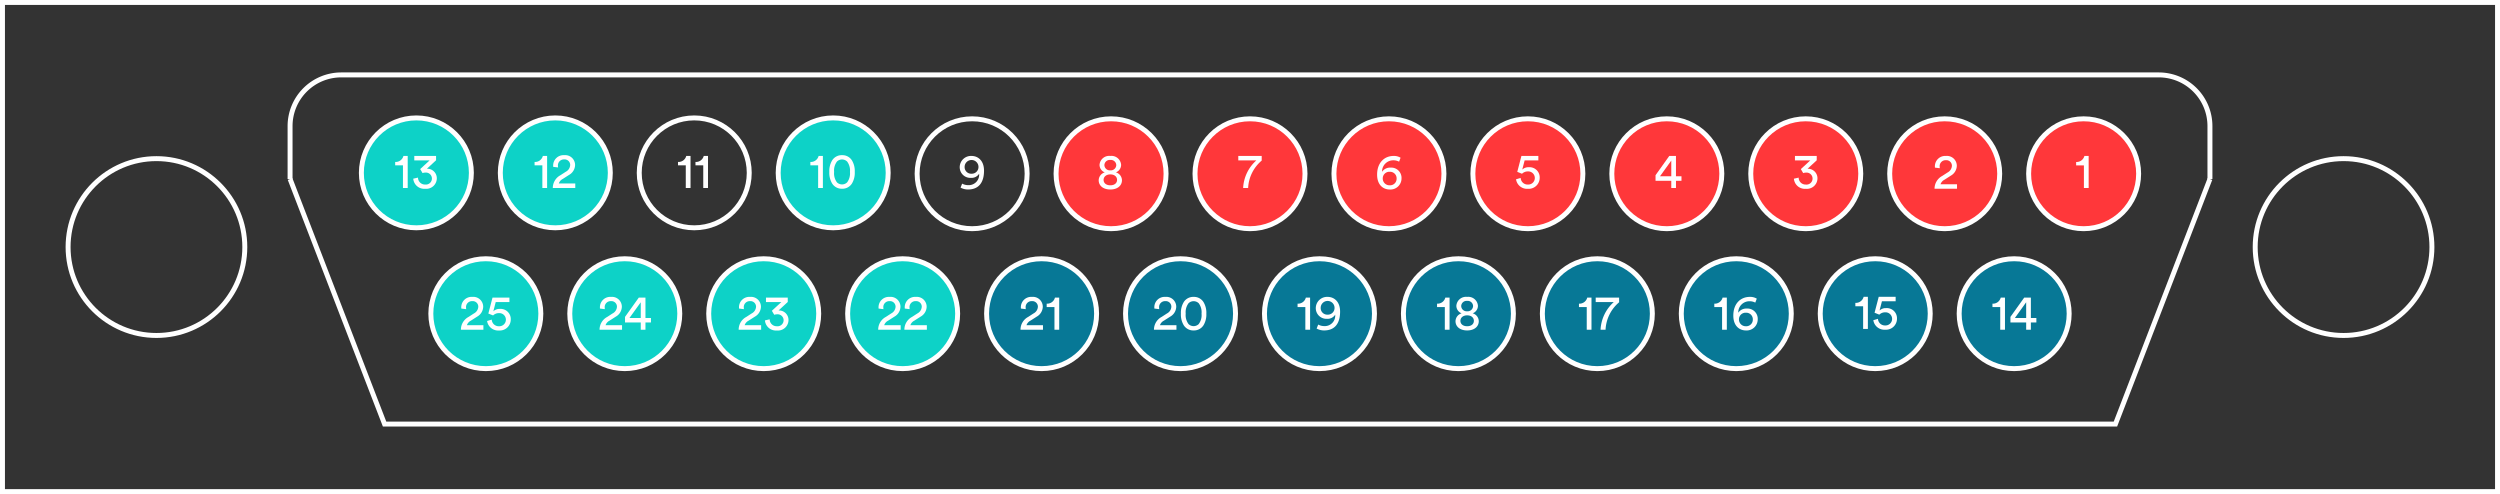 <svg xmlns="http://www.w3.org/2000/svg" width="505" height="99.809" viewBox="0 0 505 99.809"><rect x="0" y="0" width="505" height="99.809" fill="#333333" stroke="none"/><g id="YAMAHA_AES_MALE" data-name="YAMAHA AES MALE" transform="translate(-367.5 -1068.311)"><g id="Yamaha_AES_DIAGRAM" data-name="Yamaha AES DIAGRAM" transform="translate(0 94.811)"><rect id="Rectangle_526" data-name="Rectangle 526" width="98.809" height="504" transform="translate(368 1072.81) rotate(-90)" fill="none" stroke="#fff" stroke-miterlimit="10" stroke-width="1"></rect><ellipse id="Ellipse_1372" data-name="Ellipse 1372" cx="11.11" cy="11.098" rx="11.11" ry="11.098" transform="translate(440.496 997.319)" fill="#0dd2c7" stroke="#fff" stroke-miterlimit="10" stroke-width="1"></ellipse><ellipse id="Ellipse_1373" data-name="Ellipse 1373" cx="11.11" cy="11.098" rx="11.11" ry="11.098" transform="translate(468.562 997.319)" fill="#0dd2c7" stroke="#fff" stroke-miterlimit="10" stroke-width="1"></ellipse><ellipse id="Ellipse_1374" data-name="Ellipse 1374" cx="11.11" cy="11.098" rx="11.11" ry="11.098" transform="translate(496.627 997.319)" fill="none" stroke="#fff" stroke-miterlimit="10" stroke-width="1"></ellipse><ellipse id="Ellipse_1375" data-name="Ellipse 1375" cx="11.11" cy="11.098" rx="11.11" ry="11.098" transform="translate(524.693 997.319)" fill="#0dd2c7" stroke="#fff" stroke-miterlimit="10" stroke-width="1"></ellipse><ellipse id="Ellipse_1376" data-name="Ellipse 1376" cx="11.11" cy="11.098" rx="11.11" ry="11.098" transform="translate(552.759 997.5)" fill="none" stroke="#fff" stroke-miterlimit="10" stroke-width="1"></ellipse><ellipse id="Ellipse_1377" data-name="Ellipse 1377" cx="11.11" cy="11.098" rx="11.11" ry="11.098" transform="translate(580.824 997.5)" fill="#ff373a" stroke="#fff" stroke-miterlimit="10" stroke-width="1"></ellipse><ellipse id="Ellipse_1378" data-name="Ellipse 1378" cx="11.11" cy="11.098" rx="11.11" ry="11.098" transform="translate(608.89 997.5)" fill="#ff373a" stroke="#fff" stroke-miterlimit="10" stroke-width="1"></ellipse><ellipse id="Ellipse_1379" data-name="Ellipse 1379" cx="11.11" cy="11.098" rx="11.11" ry="11.098" transform="translate(636.955 997.5)" fill="#ff373a" stroke="#fff" stroke-miterlimit="10" stroke-width="1"></ellipse><ellipse id="Ellipse_1380" data-name="Ellipse 1380" cx="11.11" cy="11.098" rx="11.11" ry="11.098" transform="translate(665.021 997.5)" fill="#ff373a" stroke="#fff" stroke-miterlimit="10" stroke-width="1"></ellipse><ellipse id="Ellipse_1381" data-name="Ellipse 1381" cx="11.11" cy="11.098" rx="11.11" ry="11.098" transform="translate(693.087 997.5)" fill="#ff373a" stroke="#fff" stroke-miterlimit="10" stroke-width="1"></ellipse><ellipse id="Ellipse_1382" data-name="Ellipse 1382" cx="11.11" cy="11.098" rx="11.11" ry="11.098" transform="translate(721.152 997.5)" fill="#ff373a" stroke="#fff" stroke-miterlimit="10" stroke-width="1"></ellipse><ellipse id="Ellipse_1383" data-name="Ellipse 1383" cx="11.11" cy="11.098" rx="11.11" ry="11.098" transform="translate(749.218 997.5)" fill="#ff373a" stroke="#fff" stroke-miterlimit="10" stroke-width="1"></ellipse><ellipse id="Ellipse_1384" data-name="Ellipse 1384" cx="11.11" cy="11.098" rx="11.11" ry="11.098" transform="translate(454.529 1025.767)" fill="#0dd2c7" stroke="#fff" stroke-miterlimit="10" stroke-width="1"></ellipse><ellipse id="Ellipse_1385" data-name="Ellipse 1385" cx="11.11" cy="11.098" rx="11.11" ry="11.098" transform="translate(482.595 1025.767)" fill="#0dd2c7" stroke="#fff" stroke-miterlimit="10" stroke-width="1"></ellipse><ellipse id="Ellipse_1386" data-name="Ellipse 1386" cx="11.11" cy="11.098" rx="11.11" ry="11.098" transform="translate(510.66 1025.767)" fill="#0dd2c7" stroke="#fff" stroke-miterlimit="10" stroke-width="1"></ellipse><ellipse id="Ellipse_1387" data-name="Ellipse 1387" cx="11.11" cy="11.098" rx="11.11" ry="11.098" transform="translate(538.726 1025.767)" fill="#0dd2c7" stroke="#fff" stroke-miterlimit="10" stroke-width="1"></ellipse><ellipse id="Ellipse_1388" data-name="Ellipse 1388" cx="11.11" cy="11.098" rx="11.11" ry="11.098" transform="translate(566.791 1025.767)" fill="#077896" stroke="#fff" stroke-miterlimit="10" stroke-width="1"></ellipse><ellipse id="Ellipse_1389" data-name="Ellipse 1389" cx="11.11" cy="11.098" rx="11.11" ry="11.098" transform="translate(594.857 1025.767)" fill="#077896" stroke="#fff" stroke-miterlimit="10" stroke-width="1"></ellipse><ellipse id="Ellipse_1390" data-name="Ellipse 1390" cx="11.11" cy="11.098" rx="11.11" ry="11.098" transform="translate(622.923 1025.767)" fill="#077896" stroke="#fff" stroke-miterlimit="10" stroke-width="1"></ellipse><ellipse id="Ellipse_1391" data-name="Ellipse 1391" cx="11.11" cy="11.098" rx="11.11" ry="11.098" transform="translate(650.988 1025.767)" fill="#077896" stroke="#fff" stroke-miterlimit="10" stroke-width="1"></ellipse><ellipse id="Ellipse_1392" data-name="Ellipse 1392" cx="11.11" cy="11.098" rx="11.11" ry="11.098" transform="translate(679.054 1025.767)" fill="#077896" stroke="#fff" stroke-miterlimit="10" stroke-width="1"></ellipse><ellipse id="Ellipse_1393" data-name="Ellipse 1393" cx="11.11" cy="11.098" rx="11.11" ry="11.098" transform="translate(707.119 1025.767)" fill="#077896" stroke="#fff" stroke-miterlimit="10" stroke-width="1"></ellipse><ellipse id="Ellipse_1394" data-name="Ellipse 1394" cx="11.11" cy="11.098" rx="11.11" ry="11.098" transform="translate(735.186 1025.767)" fill="#077896" stroke="#fff" stroke-miterlimit="10" stroke-width="1"></ellipse><ellipse id="Ellipse_1395" data-name="Ellipse 1395" cx="11.11" cy="11.098" rx="11.11" ry="11.098" transform="translate(763.251 1025.767)" fill="#077896" stroke="#fff" stroke-miterlimit="10" stroke-width="1"></ellipse><ellipse id="Ellipse_1396" data-name="Ellipse 1396" cx="11.11" cy="11.098" rx="11.11" ry="11.098" transform="translate(777.284 997.5)" fill="#ff373a" stroke="#fff" stroke-miterlimit="10" stroke-width="1"></ellipse><ellipse id="Ellipse_1397" data-name="Ellipse 1397" cx="17.849" cy="17.86" rx="17.849" ry="17.86" transform="translate(381.253 1005.544)" fill="none" stroke="#fff" stroke-miterlimit="10" stroke-width="1"></ellipse><ellipse id="Ellipse_1398" data-name="Ellipse 1398" cx="17.849" cy="17.86" rx="17.849" ry="17.86" transform="translate(823.05 1005.544)" fill="none" stroke="#fff" stroke-miterlimit="10" stroke-width="1"></ellipse><path id="Path_332" data-name="Path 332" d="M447.314,226.186V215.5a10.342,10.342,0,0,0-10.341-10.341H69.841A10.342,10.342,0,0,0,59.5,215.5v10.687" transform="translate(366.594 783.472)" fill="none" stroke="#fff" stroke-miterlimit="10" stroke-width="1"></path><path id="Path_333" data-name="Path 333" d="M447.314,220.579l-19.091,49.507H78.591L59.5,220.579" transform="translate(366.594 789.078)" fill="none" stroke="#fff" stroke-miterlimit="10" stroke-width="1"></path><path id="Path_4941" data-name="Path 4941" d="M0,0" transform="translate(517.363 1048.051)" fill="none" stroke="#fff" stroke-width="1"></path><path id="Path_3651" data-name="Path 3651" d="M9.843,10V3.52h-.86a1.618,1.618,0,0,1-1.67,1.22v.69h1.57V10Zm3-3.01a1.748,1.748,0,0,1,.57-.1,1.207,1.207,0,0,1,1.32,1.21,1.223,1.223,0,0,1-1.37,1.2,1.4,1.4,0,0,1-1.44-1.4l-.96.22a2.224,2.224,0,0,0,2.41,2.04,2.136,2.136,0,0,0,2.35-2.08,1.925,1.925,0,0,0-2-1.97l1.85-1.71V3.52h-4.4v.9h3.1l-1.91,1.76Z" transform="translate(440.013 1001.474)" fill="#fff"></path><path id="Path_3652" data-name="Path 3652" d="M9.938,10V3.52h-.86a1.618,1.618,0,0,1-1.67,1.22v.69h1.57V10Zm2.21-4.15c-.01-.1-.02-.2-.02-.29a1.2,1.2,0,0,1,1.25-1.33A1.119,1.119,0,0,1,14.6,5.37a1.619,1.619,0,0,1-.89,1.35l-1.08.7A2.917,2.917,0,0,0,11.088,10h4.54V9.09H12.3a1.587,1.587,0,0,1,.79-.91l1.28-.82a2.36,2.36,0,0,0,1.22-2A2,2,0,0,0,13.4,3.37a2.093,2.093,0,0,0-2.24,2.1,2.348,2.348,0,0,0,.01.26Z" transform="translate(468.078 1001.474)" fill="#fff"></path><path id="Path_3653" data-name="Path 3653" d="M10.843,10V3.52h-.86a1.618,1.618,0,0,1-1.67,1.22v.69h1.57V10Zm3.53,0V3.52h-.86a1.618,1.618,0,0,1-1.67,1.22v.69h1.57V10Z" transform="translate(496.144 1001.474)" fill="#fff"></path><path id="Path_3654" data-name="Path 3654" d="M9.513,10V3.52h-.86a1.618,1.618,0,0,1-1.67,1.22v.69h1.57V10Zm2.27-3.24a3.017,3.017,0,0,1,.57-2.1,1.473,1.473,0,0,1,2.06,0,3.017,3.017,0,0,1,.57,2.1,3.017,3.017,0,0,1-.57,2.1,1.473,1.473,0,0,1-2.06,0A3.017,3.017,0,0,1,11.783,6.76Zm-.97,0a4.173,4.173,0,0,0,.58,2.35,2.271,2.271,0,0,0,1.99,1.04,2.271,2.271,0,0,0,1.99-1.04,4.173,4.173,0,0,0,.58-2.35,4.173,4.173,0,0,0-.58-2.35,2.271,2.271,0,0,0-1.99-1.04,2.271,2.271,0,0,0-1.99,1.04A4.173,4.173,0,0,0,10.813,6.76Z" transform="translate(524.21 1001.474)" fill="#fff"></path><path id="Path_3655" data-name="Path 3655" d="M9.258,9.77a3.138,3.138,0,0,0,1.5.38c2.18,0,3.24-1.42,3.24-3.8,0-2.07-1.25-2.98-2.52-2.98a2.283,2.283,0,0,0-2.39,2.24,2.148,2.148,0,0,0,2.24,2.19,1.827,1.827,0,0,0,1.68-.83,2.111,2.111,0,0,1-2.25,2.3,2.511,2.511,0,0,1-1.18-.31Zm3.62-4.18a1.353,1.353,0,0,1-1.4,1.37,1.33,1.33,0,0,1-1.4-1.37,1.4,1.4,0,0,1,2.8,0Z" transform="translate(552.275 1001.63)" fill="#fff"></path><path id="Path_3656" data-name="Path 3656" d="M11.593,6.28a1.1,1.1,0,0,1-1.2-1.06,1.085,1.085,0,0,1,1.2-1.04,1.085,1.085,0,0,1,1.2,1.04A1.1,1.1,0,0,1,11.593,6.28Zm0,3.02c-.87,0-1.36-.48-1.36-1.09s.5-1.11,1.36-1.11,1.36.49,1.36,1.11S12.463,9.3,11.593,9.3Zm0,.85c1.49,0,2.35-.82,2.35-1.86a1.685,1.685,0,0,0-1.23-1.6,1.636,1.636,0,0,0,1.06-1.52,1.953,1.953,0,0,0-2.18-1.8,1.953,1.953,0,0,0-2.18,1.8,1.63,1.63,0,0,0,1.06,1.52,1.7,1.7,0,0,0-1.23,1.6C9.243,9.33,10.1,10.15,11.593,10.15Z" transform="translate(580.193 1001.63)" fill="#fff"></path><path id="Path_3657" data-name="Path 3657" d="M13.958,3.52H9.228v.9h3.65A8,8,0,0,0,10.208,10h1.01a7.717,7.717,0,0,1,2.74-5.54Z" transform="translate(608.406 1001.479)" fill="#fff"></path><path id="Path_3658" data-name="Path 3658" d="M13.943,3.73a2.545,2.545,0,0,0-1.4-.36c-1.89,0-3.34,1.37-3.34,3.78,0,2.14,1.29,3,2.53,3a2.237,2.237,0,0,0,2.4-2.21,2.076,2.076,0,0,0-2.22-2.21,1.951,1.951,0,0,0-1.71.84,2.263,2.263,0,0,1,2.28-2.32,2.433,2.433,0,0,1,1.16.28Zm-3.6,4.21a1.33,1.33,0,0,1,1.4-1.37,1.33,1.33,0,0,1,1.4,1.37,1.322,1.322,0,0,1-1.4,1.36A1.356,1.356,0,0,1,10.343,7.94Z" transform="translate(636.473 1001.63)" fill="#fff"></path><path id="Path_3659" data-name="Path 3659" d="M9.2,8.24a2.254,2.254,0,0,0,2.4,1.92,2.224,2.224,0,0,0,2.38-2.21,2.055,2.055,0,0,0-2.2-2.15,1.815,1.815,0,0,0-1.32.48l.48-1.86h2.77v-.9h-3.42l-.84,3.22c.33.12.62.25.96.38a1.662,1.662,0,0,1,1.18-.47A1.327,1.327,0,1,1,11.6,9.3a1.4,1.4,0,0,1-1.46-1.34Z" transform="translate(664.538 1001.479)" fill="#fff"></path><path id="Path_3660" data-name="Path 3660" d="M9.073,8.54h3.18V10h.95V8.54h1.11V7.63H13.2V3.52h-1.35L9.073,7.41Zm3.18-.91H9.973l2.28-3.17Z" transform="translate(692.845 1001.479)" fill="#fff"></path><path id="Path_3661" data-name="Path 3661" d="M11.078,6.99a1.748,1.748,0,0,1,.57-.1,1.207,1.207,0,0,1,1.32,1.21A1.223,1.223,0,0,1,11.6,9.3a1.4,1.4,0,0,1-1.44-1.4l-.96.22a2.224,2.224,0,0,0,2.41,2.04,2.136,2.136,0,0,0,2.35-2.08,1.925,1.925,0,0,0-2-1.97l1.85-1.71V3.52h-4.4v.9h3.1L10.6,6.18Z" transform="translate(720.669 1001.479)" fill="#fff"></path><path id="Path_3662" data-name="Path 3662" d="M10.358,5.85c-.01-.1-.02-.2-.02-.29a1.2,1.2,0,0,1,1.25-1.33,1.119,1.119,0,0,1,1.22,1.14,1.619,1.619,0,0,1-.89,1.35l-1.08.7A2.917,2.917,0,0,0,9.3,10h4.54V9.09h-3.33a1.587,1.587,0,0,1,.79-.91l1.28-.82a2.36,2.36,0,0,0,1.22-2,2,2,0,0,0-2.19-1.99,2.093,2.093,0,0,0-2.24,2.1,2.348,2.348,0,0,0,.01.26Z" transform="translate(748.977 1001.63)" fill="#fff"></path><path id="Path_3663" data-name="Path 3663" d="M12.608,10V3.52h-.86a1.618,1.618,0,0,1-1.67,1.22v.69h1.57V10Z" transform="translate(776.801 1001.479)" fill="#fff"></path><path id="Path_3664" data-name="Path 3664" d="M7.618,5.85c-.01-.1-.02-.2-.02-.29a1.2,1.2,0,0,1,1.25-1.33,1.119,1.119,0,0,1,1.22,1.14,1.619,1.619,0,0,1-.89,1.35l-1.08.7A2.917,2.917,0,0,0,6.558,10H11.1V9.09H7.768a1.587,1.587,0,0,1,.79-.91l1.28-.82a2.36,2.36,0,0,0,1.22-2,2,2,0,0,0-2.19-1.99,2.093,2.093,0,0,0-2.24,2.1,2.348,2.348,0,0,0,.01.26Zm4.23,2.39a2.254,2.254,0,0,0,2.4,1.92,2.224,2.224,0,0,0,2.38-2.21,2.055,2.055,0,0,0-2.2-2.15,1.815,1.815,0,0,0-1.32.48l.48-1.86h2.77v-.9h-3.42L12.1,6.74c.33.12.62.25.96.38a1.662,1.662,0,0,1,1.18-.47,1.327,1.327,0,1,1,.01,2.65,1.4,1.4,0,0,1-1.46-1.34Z" transform="translate(454.046 1030.1)" fill="#fff"></path><path id="Path_3665" data-name="Path 3665" d="M7.563,5.85c-.01-.1-.02-.2-.02-.29a1.2,1.2,0,0,1,1.25-1.33,1.119,1.119,0,0,1,1.22,1.14,1.619,1.619,0,0,1-.89,1.35l-1.08.7A2.917,2.917,0,0,0,6.5,10h4.54V9.09H7.713a1.587,1.587,0,0,1,.79-.91l1.28-.82a2.36,2.36,0,0,0,1.22-2,2,2,0,0,0-2.19-1.99,2.093,2.093,0,0,0-2.24,2.1,2.348,2.348,0,0,0,.01.26Zm4.08,2.69h3.18V10h.95V8.54h1.11V7.63h-1.11V3.52h-1.35l-2.78,3.89Zm3.18-.91h-2.28l2.28-3.17Z" transform="translate(482.111 1030.1)" fill="#fff"></path><path id="Path_3666" data-name="Path 3666" d="M7.593,5.85c-.01-.1-.02-.2-.02-.29a1.2,1.2,0,0,1,1.25-1.33,1.119,1.119,0,0,1,1.22,1.14,1.619,1.619,0,0,1-.89,1.35l-1.08.7A2.917,2.917,0,0,0,6.533,10h4.54V9.09H7.743a1.587,1.587,0,0,1,.79-.91l1.28-.82a2.36,2.36,0,0,0,1.22-2,2,2,0,0,0-2.19-1.99A2.093,2.093,0,0,0,6.6,5.47a2.348,2.348,0,0,0,.01.26Zm6.13,1.14a1.748,1.748,0,0,1,.57-.1,1.207,1.207,0,0,1,1.32,1.21,1.223,1.223,0,0,1-1.37,1.2A1.4,1.4,0,0,1,12.8,7.9l-.96.22a2.224,2.224,0,0,0,2.41,2.04A2.136,2.136,0,0,0,16.6,8.08a1.925,1.925,0,0,0-2-1.97l1.85-1.71V3.52h-4.4v.9h3.1l-1.91,1.76Z" transform="translate(510.177 1030.1)" fill="#fff"></path><path id="Path_3667" data-name="Path 3667" d="M7.713,5.85c-.01-.1-.02-.2-.02-.29a1.2,1.2,0,0,1,1.25-1.33,1.119,1.119,0,0,1,1.22,1.14,1.619,1.619,0,0,1-.89,1.35l-1.08.7A2.917,2.917,0,0,0,6.653,10h4.54V9.09H7.863a1.587,1.587,0,0,1,.79-.91l1.28-.82a2.36,2.36,0,0,0,1.22-2,2,2,0,0,0-2.19-1.99,2.093,2.093,0,0,0-2.24,2.1,2.348,2.348,0,0,0,.01.26Zm5.29,0c-.01-.1-.02-.2-.02-.29a1.2,1.2,0,0,1,1.25-1.33,1.119,1.119,0,0,1,1.22,1.14,1.619,1.619,0,0,1-.89,1.35l-1.08.7A2.917,2.917,0,0,0,11.943,10h4.54V9.09h-3.33a1.587,1.587,0,0,1,.79-.91l1.28-.82a2.36,2.36,0,0,0,1.22-2,2,2,0,0,0-2.19-1.99,2.093,2.093,0,0,0-2.24,2.1,2.348,2.348,0,0,0,.01.26Z" transform="translate(538.242 1030.1)" fill="#fff"></path><path id="Path_3668" data-name="Path 3668" d="M8.543,5.85c-.01-.1-.02-.2-.02-.29a1.2,1.2,0,0,1,1.25-1.33,1.119,1.119,0,0,1,1.22,1.14,1.619,1.619,0,0,1-.89,1.35l-1.08.7A2.917,2.917,0,0,0,7.483,10h4.54V9.09H8.693a1.587,1.587,0,0,1,.79-.91l1.28-.82a2.36,2.36,0,0,0,1.22-2,2,2,0,0,0-2.19-1.99,2.093,2.093,0,0,0-2.24,2.1,2.348,2.348,0,0,0,.01.26ZM15.3,10V3.52h-.86a1.618,1.618,0,0,1-1.67,1.22v.69h1.57V10Z" transform="translate(566.16 1030.1)" fill="#fff"></path><path id="Path_3669" data-name="Path 3669" d="M7.288,5.85c-.01-.1-.02-.2-.02-.29a1.2,1.2,0,0,1,1.25-1.33,1.119,1.119,0,0,1,1.22,1.14,1.619,1.619,0,0,1-.89,1.35l-1.08.7A2.917,2.917,0,0,0,6.228,10h4.54V9.09H7.438a1.587,1.587,0,0,1,.79-.91l1.28-.82a2.36,2.36,0,0,0,1.22-2,2,2,0,0,0-2.19-1.99A2.093,2.093,0,0,0,6.3,5.47a2.348,2.348,0,0,0,.01.26Zm5.35.91a3.017,3.017,0,0,1,.57-2.1,1.473,1.473,0,0,1,2.06,0,3.017,3.017,0,0,1,.57,2.1,3.017,3.017,0,0,1-.57,2.1,1.473,1.473,0,0,1-2.06,0A3.017,3.017,0,0,1,12.638,6.76Zm-.97,0a4.173,4.173,0,0,0,.58,2.35,2.271,2.271,0,0,0,1.99,1.04,2.271,2.271,0,0,0,1.99-1.04,4.173,4.173,0,0,0,.58-2.35,4.173,4.173,0,0,0-.58-2.35,2.271,2.271,0,0,0-1.99-1.04,2.271,2.271,0,0,0-1.99,1.04A4.173,4.173,0,0,0,11.668,6.76Z" transform="translate(594.374 1030.1)" fill="#fff"></path><path id="Path_3670" data-name="Path 3670" d="M9.7,10V3.52h-.86a1.618,1.618,0,0,1-1.67,1.22v.69h1.57V10Zm1.32-.23a3.138,3.138,0,0,0,1.5.38c2.18,0,3.24-1.42,3.24-3.8,0-2.07-1.25-2.98-2.52-2.98a2.283,2.283,0,0,0-2.39,2.24,2.148,2.148,0,0,0,2.24,2.19,1.827,1.827,0,0,0,1.68-.83,2.111,2.111,0,0,1-2.25,2.3,2.511,2.511,0,0,1-1.18-.31Zm3.62-4.18a1.353,1.353,0,0,1-1.4,1.37,1.33,1.33,0,0,1-1.4-1.37,1.4,1.4,0,0,1,2.8,0Z" transform="translate(622.439 1030.1)" fill="#fff"></path><path id="Path_3671" data-name="Path 3671" d="M9.808,10V3.52h-.86a1.618,1.618,0,0,1-1.67,1.22v.69h1.57V10Zm3.55-3.72a1.1,1.1,0,0,1-1.2-1.06,1.085,1.085,0,0,1,1.2-1.04,1.085,1.085,0,0,1,1.2,1.04A1.1,1.1,0,0,1,13.358,6.28Zm0,3.02c-.87,0-1.36-.48-1.36-1.09s.5-1.11,1.36-1.11,1.36.49,1.36,1.11S14.228,9.3,13.358,9.3Zm0,.85c1.49,0,2.35-.82,2.35-1.86a1.685,1.685,0,0,0-1.23-1.6,1.636,1.636,0,0,0,1.06-1.52,1.953,1.953,0,0,0-2.18-1.8,1.953,1.953,0,0,0-2.18,1.8,1.63,1.63,0,0,0,1.06,1.52,1.7,1.7,0,0,0-1.23,1.6C11.008,9.33,11.868,10.15,13.358,10.15Z" transform="translate(650.505 1030.1)" fill="#fff"></path><path id="Path_3672" data-name="Path 3672" d="M10.168,10V3.52h-.86a1.618,1.618,0,0,1-1.67,1.22v.69h1.57V10Zm5.58-6.48h-4.73v.9h3.65A8,8,0,0,0,12,10h1.01a7.717,7.717,0,0,1,2.74-5.54Z" transform="translate(678.813 1030.1)" fill="#fff"></path><path id="Path_3673" data-name="Path 3673" d="M9.683,10V3.52h-.86a1.618,1.618,0,0,1-1.67,1.22v.69h1.57V10Zm6.05-6.27a2.545,2.545,0,0,0-1.4-.36c-1.89,0-3.34,1.37-3.34,3.78,0,2.14,1.29,3,2.53,3a2.237,2.237,0,0,0,2.4-2.21A2.076,2.076,0,0,0,13.7,5.73a1.951,1.951,0,0,0-1.71.84,2.263,2.263,0,0,1,2.28-2.32,2.433,2.433,0,0,1,1.16.28Zm-3.6,4.21a1.33,1.33,0,0,1,1.4-1.37,1.33,1.33,0,0,1,1.4,1.37,1.322,1.322,0,0,1-1.4,1.36A1.356,1.356,0,0,1,12.133,7.94Z" transform="translate(706.637 1030.1)" fill="#fff"></path><path id="Path_3674" data-name="Path 3674" d="M9.868,10V3.52h-.86a1.618,1.618,0,0,1-1.67,1.22v.69h1.57V10Zm1.1-1.76a2.254,2.254,0,0,0,2.4,1.92,2.224,2.224,0,0,0,2.38-2.21,2.055,2.055,0,0,0-2.2-2.15,1.815,1.815,0,0,0-1.32.48l.48-1.86h2.77v-.9h-3.42l-.84,3.22c.33.12.62.25.96.38a1.662,1.662,0,0,1,1.18-.47,1.327,1.327,0,1,1,.01,2.65,1.4,1.4,0,0,1-1.46-1.34Z" transform="translate(734.943 1029.94)" fill="#fff"></path><path id="Path_3675" data-name="Path 3675" d="M9.738,10V3.52h-.86a1.618,1.618,0,0,1-1.67,1.22v.69h1.57V10Zm1.1-1.46h3.18V10h.95V8.54h1.11V7.63h-1.11V3.52h-1.35l-2.78,3.89Zm3.18-.91h-2.28l2.28-3.17Z" transform="translate(762.768 1030.1)" fill="#fff"></path></g></g></svg>